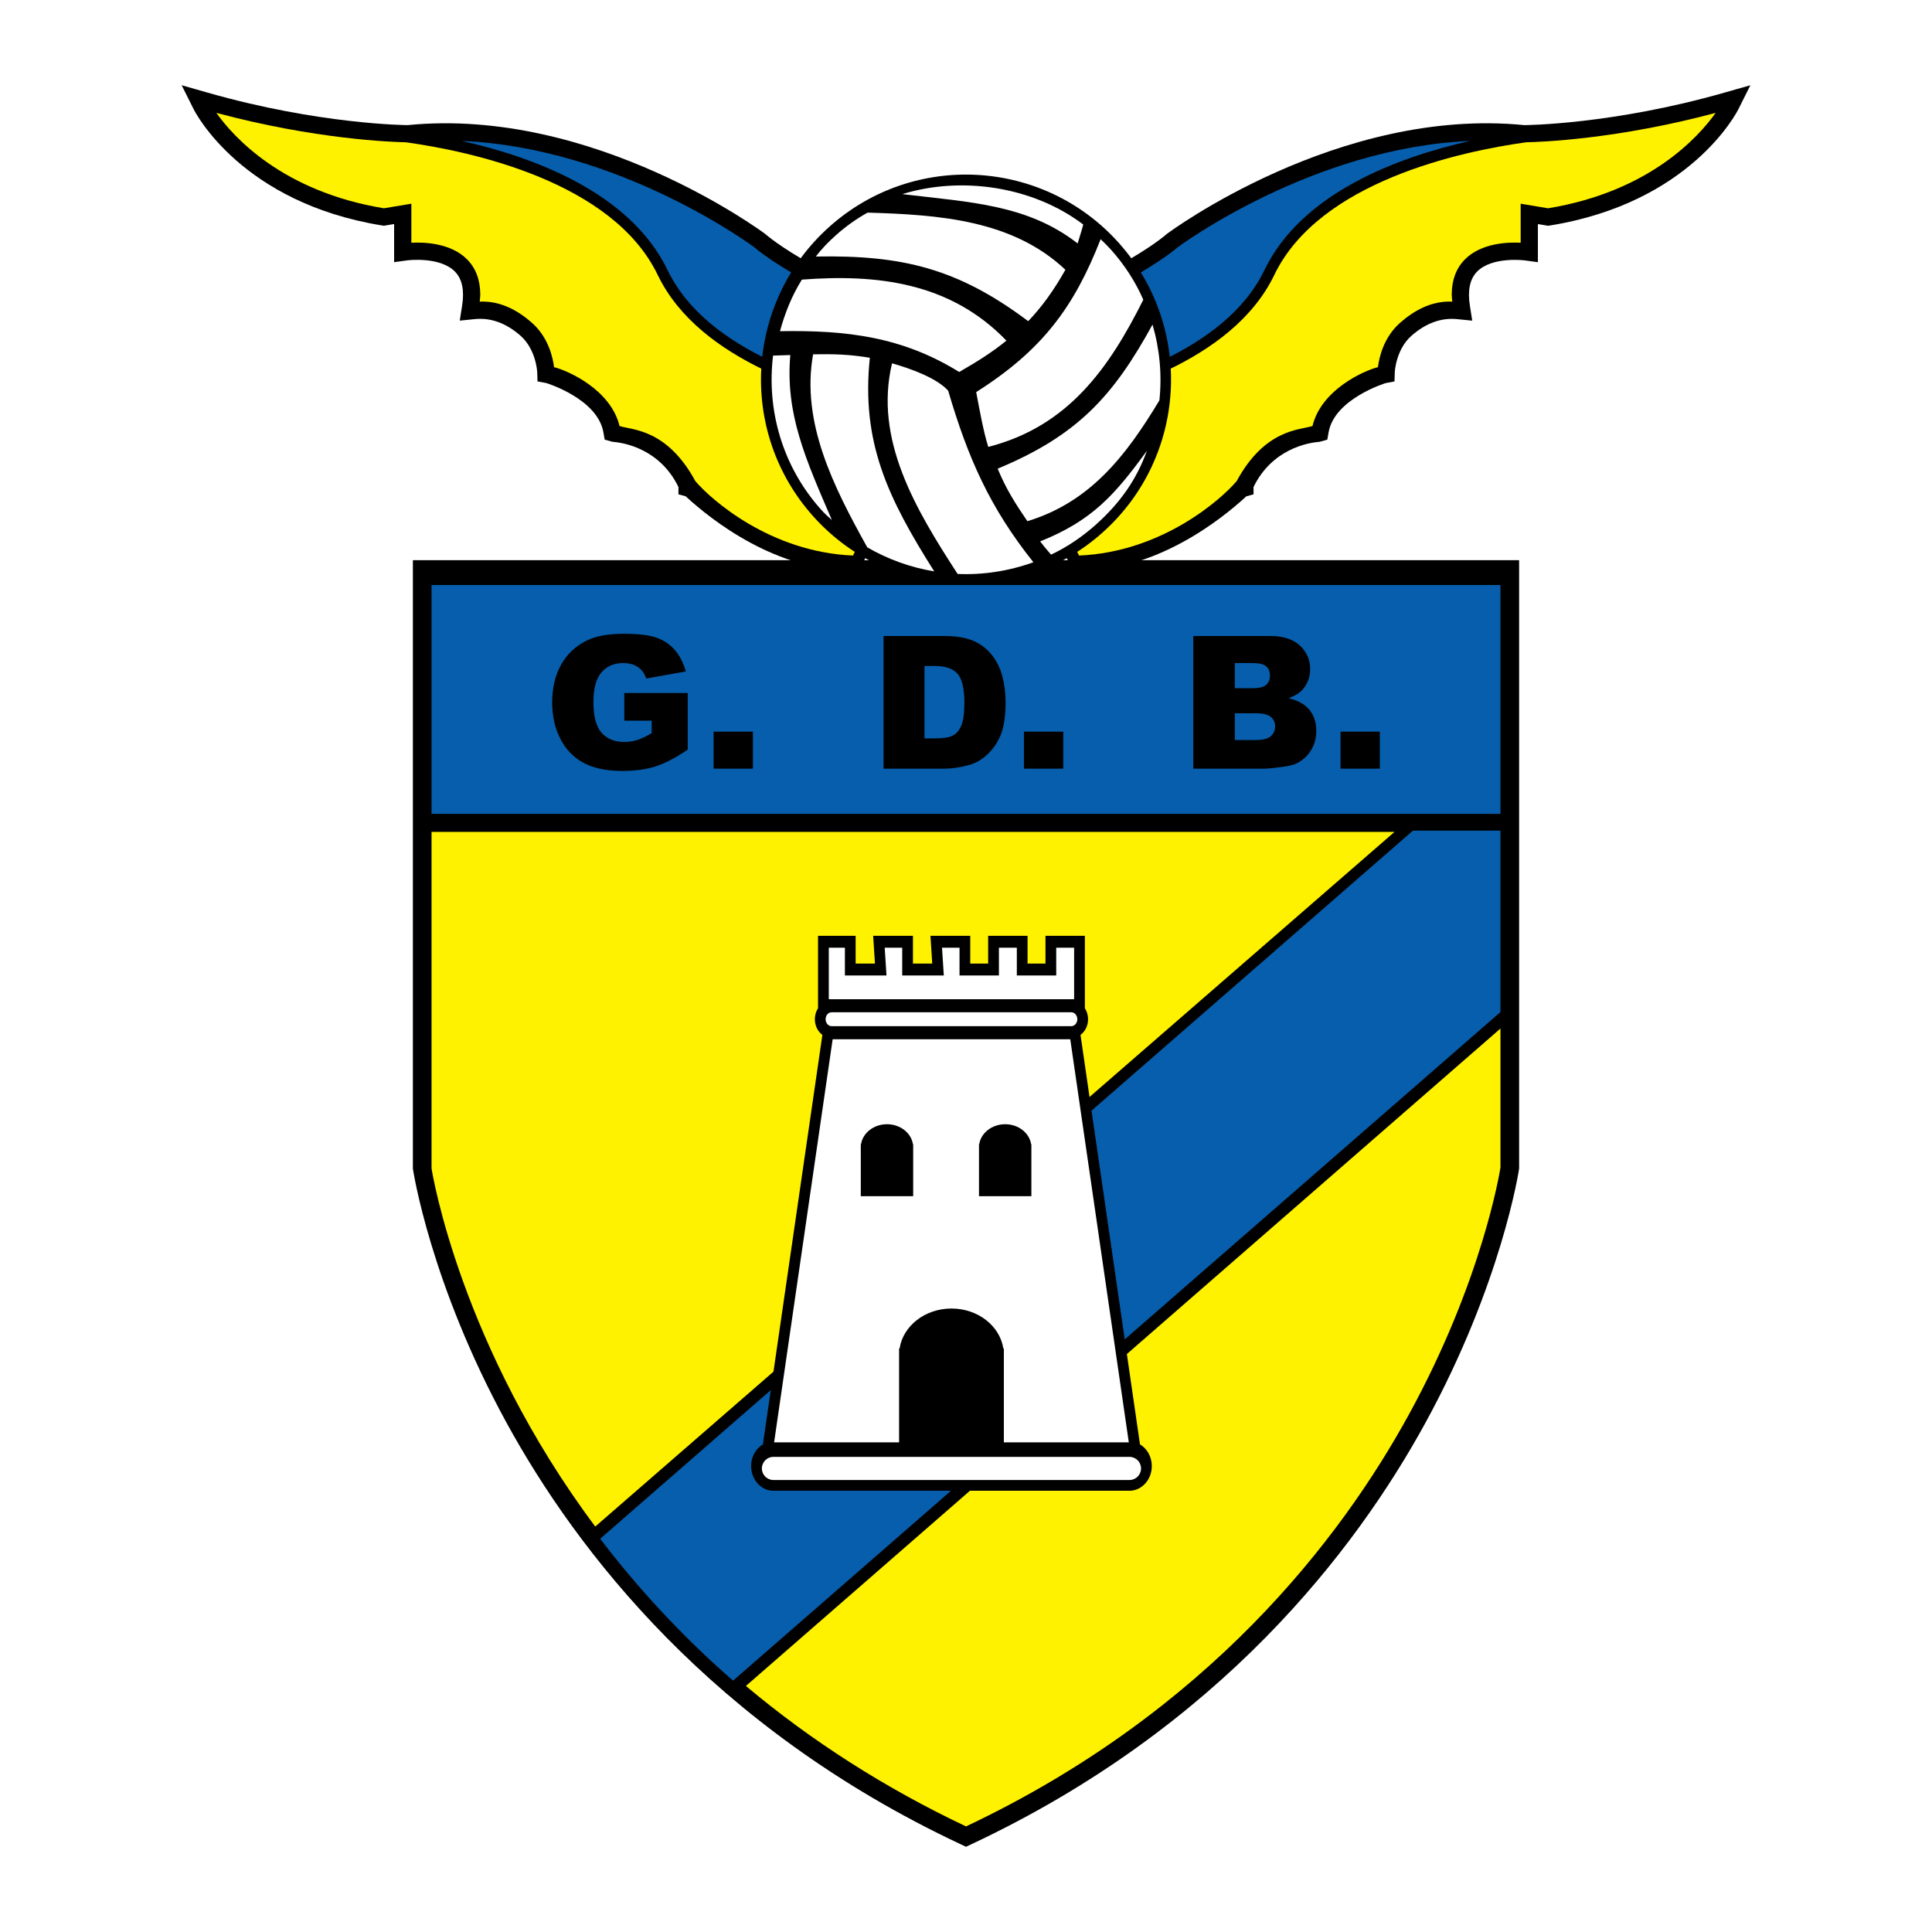 <?xml version="1.0" encoding="utf-8"?>
<!-- Generator: Adobe Illustrator 13.0.0, SVG Export Plug-In . SVG Version: 6.00 Build 14948)  -->
<!DOCTYPE svg PUBLIC "-//W3C//DTD SVG 1.0//EN" "http://www.w3.org/TR/2001/REC-SVG-20010904/DTD/svg10.dtd">
<svg version="1.0" id="Layer_1" xmlns="http://www.w3.org/2000/svg" xmlns:xlink="http://www.w3.org/1999/xlink" x="0px" y="0px"
	 width="192.756px" height="192.756px" viewBox="0 0 192.756 192.756" enable-background="new 0 0 192.756 192.756"
	 xml:space="preserve">
<g>
	<polygon fill-rule="evenodd" clip-rule="evenodd" fill="#FFFFFF" points="0,0 192.756,0 192.756,192.756 0,192.756 0,0 	"/>
	<path fill-rule="evenodd" clip-rule="evenodd" d="M150.941,55.887H41.194v60.704l0.014,0.09c0.016,0.112,1.735,11.387,9.323,25.256
		c6.984,12.765,20.515,30.425,45.32,42.068l0.527,0.247l0.527-0.247c24.805-11.644,38.337-29.304,45.32-42.068
		c7.588-13.869,9.307-25.144,9.323-25.256l0.007-0.045l0.007-0.09V55.887H150.941L150.941,55.887z"/>
	<path fill-rule="evenodd" clip-rule="evenodd" d="M43.055,81.584c0,0.412,0,0.825,0,1.24c1.204,0,92.899,0,96.08,0
		c-2.405,2.096-78.751,68.612-79.747,69.48c-13.432-18.018-16.25-35.282-16.333-35.823c0,0.375,0,0.583,0,0.589
		c0.075,0.482,1.834,11.315,9.134,24.641c1.983,3.621,4.516,7.646,7.691,11.811l82.566-71.937H43.055L43.055,81.584z"/>
	<path fill-rule="evenodd" clip-rule="evenodd" fill="#FFF200" d="M96.381,182.221c24.154-11.422,37.361-28.639,44.187-41.098
		c7.301-13.326,9.059-24.159,9.134-24.641c0-1.715,0-7.061,0-13.866c-1.985,1.729-74.191,64.642-75.283,65.592
		C80.953,173.698,88.33,178.414,96.381,182.221L96.381,182.221z"/>
	<path fill-rule="evenodd" clip-rule="evenodd" fill="#FFF200" d="M59.388,152.305c0.996-0.866,77.341-67.219,79.747-69.309
		c-3.181,0-94.876,0-96.08,0c0,14.377,0,30.361,0,33.575C43.139,117.109,45.956,134.332,59.388,152.305L59.388,152.305z"/>
	<path fill-rule="evenodd" clip-rule="evenodd" fill="#065EAC" d="M149.701,58.367c-1.219,0-105.427,0-106.646,0
		c0,0.506,0,10.959,0,22.833h106.646C149.701,69.305,149.701,58.874,149.701,58.367L149.701,58.367z"/>
	<path fill-rule="evenodd" clip-rule="evenodd" fill="#065EAC" d="M59.879,153.521c3.554,4.662,7.915,9.502,13.256,14.159
		l76.566-66.709c0-5.588,0-11.985,0-18.096h-8.737L59.879,153.521L59.879,153.521z"/>
	<path fill-rule="evenodd" clip-rule="evenodd" d="M113.737,144.105l-5.934-40.851c0.453-0.337,0.753-0.913,0.753-1.567
		c0-0.409-0.12-0.785-0.318-1.095v-7.227h-0.536h-3.395c0,0,0,2.037,0,2.77c-0.545,0-1.243,0-1.788,0c0-0.732,0-2.77,0-2.77h-3.93
		c0,0,0,2.037,0,2.77c-0.545,0-1.243,0-1.787,0c0-0.732,0-2.77,0-2.77h-3.97c0,0,0.13,2.015,0.179,2.77c-0.592,0-1.366,0-1.926,0
		c0-0.732,0-2.77,0-2.77h-3.97c0,0,0.13,2.015,0.179,2.77c-0.592,0-1.366,0-1.926,0c0-0.732,0-2.77,0-2.77h-3.752l0,7.227
		c-0.198,0.31-0.318,0.686-0.318,1.095c0,0.654,0.3,1.23,0.752,1.567l-5.934,40.851c-0.697,0.417-1.177,1.225-1.177,2.162
		c0,1.359,0.999,2.466,2.228,2.466h35.52c1.229,0,2.228-1.106,2.228-2.466C114.915,145.33,114.435,144.522,113.737,144.105
		L113.737,144.105z"/>
	<path fill-rule="evenodd" clip-rule="evenodd" fill="#FFFFFF" d="M107.166,94.552c0,0.874,0,4.269,0,5.144
		c-1.006,0-23.472,0-24.477,0c0-0.875,0-4.27,0-5.144c0.514,0,1.093,0,1.608,0c0,0.733,0,2.77,0,2.77h4.148
		c0,0-0.13-2.015-0.178-2.77c0.562,0,1.214,0,1.747,0c0,0.733,0,2.77,0,2.77h4.149c0,0-0.13-2.015-0.178-2.77
		c0.562,0,1.215,0,1.747,0c0,0.733,0,2.77,0,2.77h3.931c0,0,0-2.037,0-2.77c0.544,0,1.242,0,1.786,0c0,0.733,0,2.77,0,2.77h3.932
		c0,0-0.001-2.037-0.001-2.77C105.924,94.552,106.621,94.552,107.166,94.552L107.166,94.552z"/>
	<path fill-rule="evenodd" clip-rule="evenodd" fill="#FFFFFF" d="M106.78,103.687c0.14,0.958,5.65,38.903,5.841,40.217
		c-1.193,0-34.194,0-35.388,0c0.19-1.313,5.702-39.259,5.841-40.217C83.938,103.687,105.917,103.687,106.78,103.687L106.78,103.687z
		"/>
	<path fill-rule="evenodd" clip-rule="evenodd" fill="#FFFFFF" d="M76.012,146.506c0-0.637,0.518-1.155,1.155-1.155h35.52
		c0.637,0,1.155,0.519,1.155,1.155c0,0.638-0.519,1.155-1.155,1.155h-35.52C76.53,147.661,76.012,147.144,76.012,146.506
		L76.012,146.506z"/>
	<path fill-rule="evenodd" clip-rule="evenodd" fill="#FFFFFF" d="M82.37,101.688c0-0.383,0.271-0.693,0.603-0.693h23.909
		c0.332,0,0.603,0.311,0.603,0.693s-0.271,0.694-0.603,0.694H82.973C82.641,102.382,82.37,102.07,82.37,101.688L82.37,101.688z"/>
	<path fill-rule="evenodd" clip-rule="evenodd" d="M100.101,134.533c-0.343-2.244-2.529-3.982-5.173-3.982s-4.831,1.738-5.173,3.982
		h-0.052v10.374h10.452v-10.374H100.101L100.101,134.533z"/>
	<path fill-rule="evenodd" clip-rule="evenodd" d="M102.874,114.155c-0.172-1.123-1.265-1.991-2.587-1.991s-2.415,0.868-2.587,1.991
		h-0.025v5.187h5.226v-5.187H102.874L102.874,114.155z"/>
	<path fill-rule="evenodd" clip-rule="evenodd" d="M91.082,114.155c-0.172-1.123-1.265-1.991-2.587-1.991
		c-1.322,0-2.415,0.868-2.587,1.991h-0.026v5.187h5.227v-5.187H91.082L91.082,114.155z"/>
	<path fill-rule="evenodd" clip-rule="evenodd" d="M103.046,40.218l0.336,1.046l0.77-0.209c-0.292-0.305-0.579-0.606-0.862-0.903
		L103.046,40.218L103.046,40.218z"/>
	<path fill-rule="evenodd" clip-rule="evenodd" d="M173.277,8.891l-1.2,0.343c-11.203,3.201-19.909,3.25-19.995,3.25
		c-18.581-1.846-35.494,10.724-35.662,10.852c-0.259,0.227-5.521,4.817-20.154,9.52l-1.53,0.492l12.26,23.427
		c0,0,0.106,0.158,0.413,0c-0.006,0.28-0.038,0.165-0.038,0.165c7.896,0.158,14.494-5.132,16.965-7.414c0,0,0.007-0.007,0.009-0.008
		c0.119-0.033,0.72-0.197,0.72-0.197s0-0.608,0-0.73c1.853-3.807,5.436-4.412,6.499-4.503l0.059-0.004l0.096-0.021l0.707-0.2
		l0.127-0.723c0.582-3.346,5.647-4.905,5.698-4.919l0.876-0.164l0.032-0.938c0.001-0.021,0.109-2.26,1.675-3.631
		c1.431-1.252,2.959-1.807,4.544-1.648l1.507,0.151l-0.235-1.497c-0.24-1.521-0.001-2.661,0.714-3.391
		c1.503-1.533,4.712-1.129,4.745-1.125l1.326,0.181c0,0,0-2.845,0.001-3.803c0.455,0.076,1.024,0.171,1.024,0.171l0.19-0.031
		c13.982-2.267,18.605-11.232,18.795-11.613l1.188-2.376L173.277,8.891L173.277,8.891z"/>
	<path fill-rule="evenodd" clip-rule="evenodd" fill="#065EAC" d="M126.146,26.958c3.711-7.707,13.296-11.271,20.523-12.897
		c-15.806,0.672-29.064,10.531-29.173,10.609c-0.208,0.194-5.619,4.865-20.275,9.686c0.395,0.412,2.029,3.876,3.676,7.538
		l4.109-2.209C110.134,38.367,122.138,35.284,126.146,26.958L126.146,26.958z"/>
	<path fill-rule="evenodd" clip-rule="evenodd" fill="#FFF200" d="M152.259,14.196c-6.502,0.906-20.635,3.917-25.123,13.238
		c-4.23,8.786-16.58,11.959-21.854,13.314l-3.898,2.188c3.295,6.589,4.766,9.4,6.272,12.491c8.236-0.343,14.139-5.56,15.725-7.422
		c2.843-5.251,6.349-5.096,7.565-5.501c0.88-3.647,5.177-5.539,6.534-5.873c0.105-0.879,0.524-2.944,2.212-4.43
		c1.299-1.143,3.054-2.206,5.204-2.108c-0.019-0.228-0.057-0.468-0.057-0.683c0-1.456,0.435-2.634,1.301-3.515
		c1.647-1.678,4.361-1.742,5.576-1.676c0-0.892,0-3.894,0-3.894s2.56,0.426,2.738,0.456c10.122-1.667,15.017-7.127,16.718-9.52
		C161.345,13.897,153.664,14.17,152.259,14.196L152.259,14.196z"/>
	<path fill-rule="evenodd" clip-rule="evenodd" d="M18.124,8.504l1.188,2.376c0.19,0.38,4.812,9.346,18.794,11.613l0.19,0.031
		c0,0,0.57-0.095,1.025-0.171c0,0.958,0,3.803,0,3.803l1.326-0.181c0.033-0.004,3.242-0.408,4.745,1.125
		c0.715,0.729,0.955,1.87,0.714,3.391l-0.235,1.497l1.507-0.151c1.584-0.159,3.113,0.396,4.543,1.648
		c1.565,1.372,1.675,3.61,1.675,3.631l0.032,0.938l0.876,0.164c0.051,0.014,5.116,1.573,5.698,4.919l0.126,0.723l0.707,0.2
		l0.096,0.021l0.059,0.004c1.064,0.091,4.647,0.696,6.499,4.503c0,0.122,0,0.73,0,0.73s0.601,0.164,0.72,0.197
		c0.002,0.001,0.009,0.008,0.009,0.008c2.47,2.282,9.068,7.572,16.964,7.414c0,0-0.032,0.116-0.038-0.165
		c0.306,0.158,0.413,0,0.413,0L98.02,33.347l-1.53-0.492c-14.633-4.703-19.894-9.293-20.153-9.52
		c-0.169-0.127-17.082-12.697-35.663-10.852c-0.086,0-8.792-0.049-19.995-3.25l-1.201-0.343L18.124,8.504L18.124,8.504z"/>
	<path fill-rule="evenodd" clip-rule="evenodd" fill="#065EAC" d="M66.609,26.958c-3.71-7.707-13.296-11.271-20.523-12.897
		C61.892,14.733,75.15,24.592,75.259,24.67c0.209,0.194,5.619,4.865,20.275,9.686c-0.394,0.412-2.029,3.876-3.676,7.538
		l-4.109-2.209C82.623,38.367,70.618,35.284,66.609,26.958L66.609,26.958z"/>
	<path fill-rule="evenodd" clip-rule="evenodd" fill="#FFF200" d="M40.498,14.196c6.501,0.906,20.635,3.917,25.123,13.238
		c4.23,8.786,16.581,11.959,21.855,13.314l3.898,2.188c-3.295,6.589-4.765,9.4-6.272,12.491c-8.236-0.343-14.139-5.56-15.725-7.422
		c-2.843-5.251-6.349-5.096-7.565-5.501c-0.88-3.647-5.177-5.539-6.535-5.873c-0.105-0.879-0.524-2.944-2.211-4.43
		c-1.299-1.143-3.054-2.206-5.205-2.108c0.019-0.228,0.057-0.468,0.057-0.683c0-1.456-0.436-2.634-1.3-3.515
		c-1.648-1.678-4.361-1.742-5.577-1.676c0-0.892,0-3.894,0-3.894s-2.559,0.426-2.738,0.456c-10.122-1.667-15.017-7.127-16.718-9.52
		C31.411,13.897,39.092,14.17,40.498,14.196L40.498,14.196z"/>
	<path fill-rule="evenodd" clip-rule="evenodd" d="M111.632,24.244c7.526,8.424,6.799,21.355-1.625,28.883
		c-8.423,7.526-21.355,6.799-28.882-1.625c-7.527-8.425-6.799-21.355,1.625-28.883C91.173,15.094,104.104,15.821,111.632,24.244
		L111.632,24.244z"/>
	<path fill-rule="evenodd" clip-rule="evenodd" fill="#FFFFFF" d="M77.129,35.478c-0.655,5.365,0.894,11.005,4.765,15.337
		c0.38,0.425,0.669,0.692,1.103,1.07c-2.636-6.104-4.655-10.61-4.148-16.462C78.242,35.44,77.685,35.459,77.129,35.478
		L77.129,35.478z"/>
	<path fill-rule="evenodd" clip-rule="evenodd" fill="#FFFFFF" d="M86.527,54.609c2.079,1.202,4.331,2.01,6.68,2.396
		c-4.635-7.33-7.301-12.88-6.422-21.312c-2.078-0.344-3.59-0.378-5.661-0.343C79.91,42.123,83.134,48.512,86.527,54.609
		L86.527,54.609z"/>
	<path fill-rule="evenodd" clip-rule="evenodd" fill="#FFFFFF" d="M95.541,57.262c2.543,0.117,5.14-0.293,7.562-1.166
		c-4.362-5.471-6.533-10.413-8.502-17.112c-1.141-1.275-3.738-2.203-5.601-2.738C87.184,43.843,91.336,50.791,95.541,57.262
		L95.541,57.262z"/>
	<path fill-rule="evenodd" clip-rule="evenodd" fill="#FFFFFF" d="M104.862,55.337c1.581-0.744,3.102-1.768,4.457-2.979
		c2.445-2.185,4.064-4.493,5.11-7.387c-3.256,4.485-5.516,6.985-10.654,9.044C104.034,54.358,104.554,54.992,104.862,55.337
		L104.862,55.337z"/>
	<path fill-rule="evenodd" clip-rule="evenodd" fill="#FFFFFF" d="M115.674,39.942c0.267-2.533,0.033-5.095-0.687-7.559
		c-3.939,7.199-7.539,11.085-15.449,14.376c0.822,1.99,1.726,3.43,2.963,5.24C108.74,50.104,112.33,45.511,115.674,39.942
		L115.674,39.942z"/>
	<path fill-rule="evenodd" clip-rule="evenodd" fill="#FFFFFF" d="M114.067,29.908c-0.761-1.759-1.852-3.461-3.206-4.976
		c-0.331-0.372-0.69-0.72-1.049-1.068c-2.652,6.767-5.797,11.057-12.418,15.254c0.351,1.836,0.713,3.901,1.206,5.469
		C106.617,42.539,110.683,36.659,114.067,29.908L114.067,29.908z"/>
	<path fill-rule="evenodd" clip-rule="evenodd" fill="#FFFFFF" d="M108.077,22.403c-5.035-3.818-12.171-4.85-18.052-3.035
		c6.794,0.812,12.486,1.029,17.492,4.921C107.704,23.644,107.916,23.024,108.077,22.403L108.077,22.403z"/>
	<path fill-rule="evenodd" clip-rule="evenodd" fill="#FFFFFF" d="M86.56,21.213c-1.117,0.617-2.191,1.385-3.17,2.261
		c-0.721,0.644-1.421,1.364-1.999,2.12c8.618-0.159,14.167,1.179,21.192,6.449c1.298-1.351,2.533-3.025,3.712-5.13
		C101.02,21.941,93.698,21.422,86.56,21.213L86.56,21.213z"/>
	<path fill-rule="evenodd" clip-rule="evenodd" fill="#FFFFFF" d="M80.003,27.898c-0.992,1.589-1.697,3.346-2.184,5.144
		c6.587-0.112,12.171,0.534,17.879,4.072c1.896-1.084,3.425-2.073,4.711-3.129C94.77,28.131,87.414,27.333,80.003,27.898
		L80.003,27.898z"/>
	<path fill-rule="evenodd" clip-rule="evenodd" d="M62.286,71.904v-2.763h6.328v5.648c-1.214,0.823-2.287,1.383-3.22,1.68
		s-2.04,0.446-3.319,0.446c-1.576,0-2.861-0.268-3.854-0.803c-0.994-0.536-1.764-1.333-2.31-2.392
		c-0.547-1.059-0.82-2.275-0.82-3.646c0-1.444,0.299-2.701,0.896-3.769c0.598-1.068,1.472-1.879,2.625-2.433
		c0.899-0.427,2.108-0.641,3.629-0.641c1.465,0,2.562,0.133,3.29,0.399c0.727,0.266,1.33,0.678,1.81,1.237s0.84,1.268,1.082,2.125
		l-3.951,0.703c-0.163-0.499-0.439-0.88-0.828-1.145c-0.389-0.264-0.886-0.396-1.489-0.396c-0.899,0-1.615,0.311-2.149,0.933
		s-0.801,1.605-0.801,2.952c0,1.43,0.271,2.452,0.811,3.064c0.54,0.613,1.293,0.92,2.259,0.92c0.458,0,0.896-0.066,1.313-0.198
		s0.894-0.358,1.431-0.677v-1.245H62.286L62.286,71.904z"/>
	<polygon fill-rule="evenodd" clip-rule="evenodd" points="71.198,72.996 75.117,72.996 75.117,76.69 71.198,76.69 71.198,72.996 	
		"/>
	<path fill-rule="evenodd" clip-rule="evenodd" d="M93.253,66.444c1.06,0,1.818,0.259,2.276,0.776
		c0.458,0.518,0.687,1.477,0.687,2.878c0,1.059-0.102,1.825-0.307,2.296c-0.205,0.473-0.488,0.803-0.849,0.993
		c-0.361,0.19-0.969,0.284-1.824,0.284h-1.002v-7.227H93.253L93.253,66.444z M88.153,76.69h6.073c0.728,0,1.54-0.12,2.437-0.361
		c0.655-0.174,1.27-0.525,1.841-1.052c0.571-0.526,1.018-1.18,1.34-1.959c0.322-0.779,0.483-1.876,0.483-3.29
		c0-0.902-0.108-1.757-0.325-2.564c-0.217-0.806-0.566-1.513-1.047-2.121c-0.481-0.608-1.091-1.074-1.828-1.399
		s-1.704-0.488-2.901-0.488h-6.073V76.69L88.153,76.69z"/>
	<polygon fill-rule="evenodd" clip-rule="evenodd" points="102.165,72.996 106.084,72.996 106.084,76.69 102.165,76.69 
		102.165,72.996 	"/>
	<path fill-rule="evenodd" clip-rule="evenodd" d="M123.199,66.155h1.814c0.622,0,1.06,0.108,1.311,0.325
		c0.251,0.216,0.377,0.516,0.377,0.901c0,0.415-0.126,0.731-0.377,0.951c-0.251,0.219-0.697,0.329-1.338,0.329h-1.787V66.155
		L123.199,66.155z M119.056,76.69h7.081c0.303,0,0.915-0.059,1.839-0.18c0.693-0.09,1.214-0.234,1.558-0.433
		c0.555-0.318,0.992-0.751,1.312-1.299c0.32-0.547,0.48-1.163,0.48-1.848c0-0.841-0.225-1.54-0.673-2.096s-1.148-0.948-2.099-1.177
		c0.627-0.217,1.104-0.512,1.429-0.886c0.487-0.56,0.732-1.232,0.732-2.016c0-0.934-0.343-1.717-1.028-2.35s-1.669-0.95-2.949-0.95
		h-7.683V76.69L119.056,76.69z M123.199,71.166h2.08c0.717,0,1.219,0.118,1.506,0.355c0.286,0.236,0.43,0.549,0.43,0.938
		c0,0.419-0.146,0.752-0.435,1c-0.29,0.249-0.787,0.373-1.492,0.373h-2.089V71.166L123.199,71.166z"/>
	<polygon fill-rule="evenodd" clip-rule="evenodd" points="133.746,72.996 137.665,72.996 137.665,76.69 133.746,76.69 
		133.746,72.996 	"/>
</g>
</svg>

